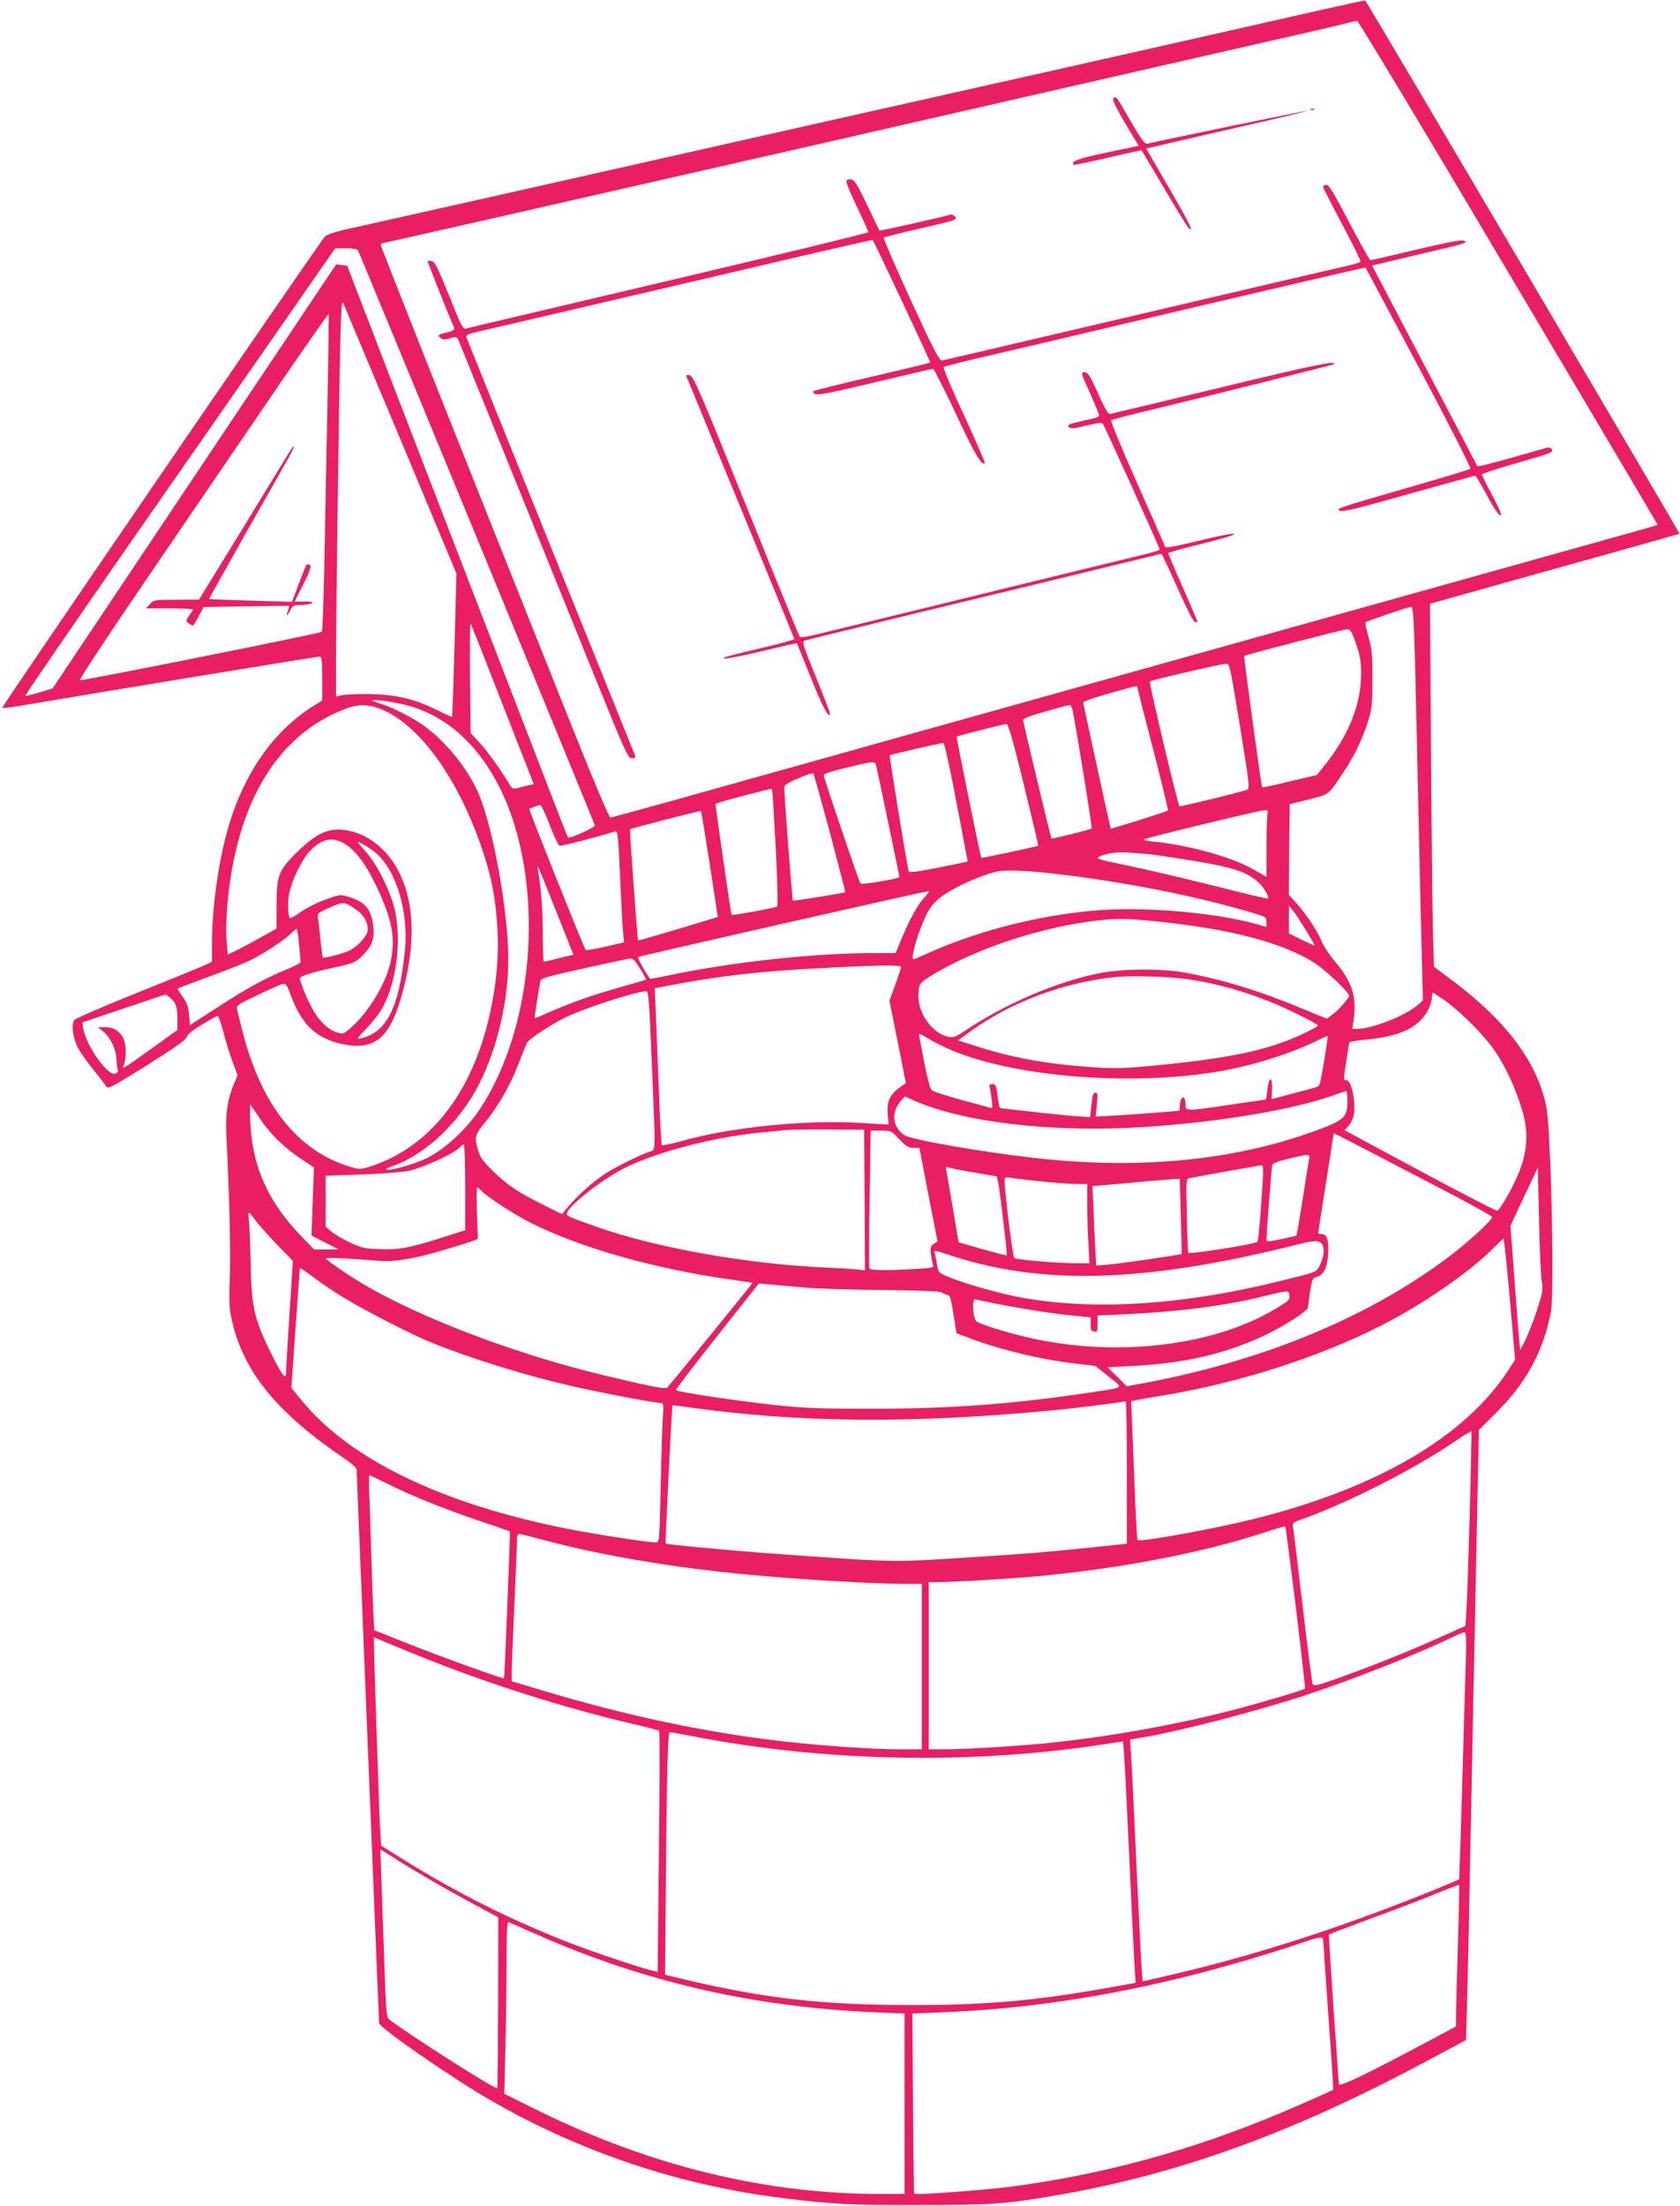 <?xml version="1.0" standalone="no"?>
<!DOCTYPE svg PUBLIC "-//W3C//DTD SVG 20010904//EN"
 "http://www.w3.org/TR/2001/REC-SVG-20010904/DTD/svg10.dtd">
<svg version="1.0" xmlns="http://www.w3.org/2000/svg"
 width="975pt" height="1280pt" viewBox="0 0 975 1280"
 preserveAspectRatio="xMidYMid meet">
<g transform="translate(0,1280) scale(0.1,-0.1)"
fill="#e91e63" stroke="none">
<path d="M7635 12735 c-290 -66 -889 -201 -1577 -356 -219 -49 -578 -129 -798
-179 -220 -49 -579 -130 -797 -179 -915 -206 -1321 -298 -1718 -387 -231 -52
-514 -115 -630 -141 -167 -36 -214 -50 -231 -68 -33 -36 -1876 -2726 -1871
-2732 3 -2 47 2 99 11 525 89 1726 286 1740 286 16 0 18 -12 18 -127 l0 -128
-48 -29 c-236 -147 -411 -399 -501 -721 -55 -194 -91 -459 -91 -663 l0 -103
-57 -26 c-32 -14 -209 -86 -393 -160 -184 -74 -341 -142 -348 -151 -19 -23
-10 -98 17 -155 12 -26 53 -85 91 -131 38 -47 73 -93 78 -102 8 -14 43 5 235
125 160 101 227 148 231 164 3 15 34 40 88 72 45 28 86 50 91 50 5 0 20 -41
33 -91 12 -50 37 -128 53 -173 l30 -81 -19 -44 c-37 -83 -52 -174 -47 -286 19
-379 26 -679 21 -835 -6 -162 -4 -189 15 -269 70 -294 266 -530 659 -795 37
-25 62 -49 62 -59 0 -10 11 -290 25 -623 13 -332 38 -944 55 -1359 17 -415 35
-858 40 -985 6 -126 10 -236 10 -243 0 -26 416 -315 645 -447 522 -302 1102
-496 1700 -569 292 -36 387 -41 780 -40 420 0 500 5 770 50 730 122 1401 364
2196 791 l217 116 6 201 c3 111 11 444 16 741 6 297 15 747 20 1000 5 253 15
716 21 1029 l12 569 101 101 c175 174 273 355 317 586 21 115 0 1057 -27 1190
-53 255 -227 490 -535 723 l-117 88 -6 212 c-3 117 -8 590 -11 1053 l-6 841
218 61 c120 34 445 125 723 202 278 78 506 142 507 143 3 4 -1817 3092 -1824
3094 -5 1 -134 -27 -288 -62z m1119 -1516 c476 -803 866 -1461 866 -1463 0 -2
-26 -10 -57 -19 -93 -26 -1550 -433 -3853 -1077 -234 -65 -650 -182 -925 -259
-275 -77 -664 -185 -865 -242 -201 -56 -371 -102 -377 -103 -8 -1 -111 244
-256 609 -647 1619 -1077 2703 -1077 2713 0 7 6 12 14 12 8 0 1177 266 2598
590 1421 325 2664 609 2763 631 99 23 203 47 230 54 28 7 55 14 61 14 7 1 402
-656 878 -1460z m-6677 129 c9 -13 1369 -3312 1375 -3337 3 -12 -147 -80 -156
-70 -2 2 -44 110 -94 239 -247 639 -977 2530 -1075 2787 l-112 291 -32 4 -32
4 -823 -1230 -823 -1231 -75 -22 c-41 -13 -79 -22 -83 -20 -4 1 281 416 633
922 353 506 759 1090 903 1297 l262 377 61 1 c38 0 65 -5 71 -12z m254 -1114
l318 -762 -11 -413 c-6 -228 -13 -416 -14 -418 -2 -2 -45 17 -96 43 -127 62
-241 88 -393 89 -66 0 -135 -3 -152 -7 l-33 -8 0 149 c-1 262 20 1802 27 1983
6 165 7 173 20 140 8 -19 158 -378 334 -796z m-431 195 c-6 -299 -14 -711 -18
-916 -4 -204 -10 -375 -14 -379 -9 -9 -1388 -285 -1405 -281 -6 1 162 256 374
567 212 311 538 789 725 1063 187 274 342 496 345 494 2 -3 -1 -249 -7 -548z
m6324 -1971 c10 -453 21 -967 26 -1143 l8 -320 -31 -27 c-73 -63 -263 -137
-350 -138 l-29 0 8 53 c19 135 -9 221 -110 340 -31 36 -63 86 -73 109 -23 59
-90 162 -147 225 l-46 51 2 263 3 263 109 27 c122 31 115 25 202 157 64 95
112 195 145 302 21 66 24 95 24 240 0 142 -3 176 -23 244 -12 43 -20 81 -17
85 9 8 246 89 265 90 14 1 18 -92 34 -821z m-5307 254 l181 -462 -27 -6 c-14
-3 -42 -10 -61 -15 -28 -7 -37 -6 -45 7 -60 99 -132 200 -178 250 l-56 61 -3
321 c-2 176 0 318 3 314 4 -4 87 -215 186 -470z m4942 383 c37 -98 44 -143 39
-243 -8 -161 -81 -332 -209 -491 l-47 -58 -157 -37 c-86 -21 -158 -36 -160
-35 -5 7 -108 759 -104 763 7 7 572 153 596 155 17 1 25 -9 42 -54z m-663
-507 c53 -325 58 -364 43 -370 -34 -13 -390 -101 -394 -96 -10 10 -178 718
-172 724 8 8 410 101 443 103 20 1 24 -16 80 -361z m-596 226 c0 -3 41 -165
92 -360 50 -195 89 -355 87 -357 -11 -7 -331 -108 -333 -105 -2 3 -156 709
-160 733 0 5 67 28 149 51 163 46 165 47 165 38z m-4244 -105 c227 -57 415
-223 543 -477 266 -529 214 -1374 -114 -1867 -77 -117 -204 -234 -308 -285
-74 -36 -223 -78 -235 -65 -3 2 4 7 14 11 204 64 411 257 529 493 101 202 165
476 165 711 0 275 -85 754 -170 959 -61 148 -198 317 -333 409 -61 43 -192
107 -244 121 -24 7 -43 14 -43 17 0 9 122 -8 196 -27z m-115 -37 c233 -114
463 -466 588 -898 58 -200 76 -455 46 -675 -72 -546 -324 -926 -704 -1060 -61
-21 -82 -25 -111 -17 -316 83 -536 347 -649 780 -16 62 -32 125 -35 139 -5 25
0 29 122 87 70 33 135 62 145 64 15 2 24 -10 41 -57 66 -183 153 -264 313
-295 186 -36 274 46 344 320 72 278 63 504 -26 681 -61 120 -161 206 -274 235
-121 30 -196 0 -327 -130 -99 -100 -109 -128 -109 -307 l0 -127 -90 -50 c-49
-28 -113 -62 -142 -76 l-51 -25 -7 83 c-4 47 -2 139 5 212 54 596 295 988 695
1135 72 27 147 21 226 -19z m3983 11 c22 -104 116 -686 112 -690 -6 -7 -230
-62 -234 -58 -3 3 -159 651 -164 685 -2 10 31 24 127 51 72 21 135 38 142 38
6 1 14 -11 17 -26z m-282 -436 c47 -193 85 -353 84 -354 -3 -4 -329 -73 -331
-71 -5 7 -146 701 -143 704 5 4 270 72 288 73 12 1 35 -80 102 -352z m-391
-102 l65 -344 -50 -11 c-229 -47 -288 -56 -292 -46 -9 28 -114 669 -110 674 5
4 289 70 311 71 6 1 40 -154 76 -344z m-466 213 c12 -53 135 -640 135 -647 0
-9 -218 -46 -226 -38 -8 8 -214 616 -214 630 0 7 56 25 133 43 164 39 165 39
172 12z m-268 -391 c50 -188 90 -343 89 -344 -4 -4 -300 -52 -304 -49 -5 5
-53 638 -50 660 2 13 28 28 83 51 44 19 82 31 85 28 3 -2 46 -158 97 -346z
m-315 -85 c11 -221 14 -339 7 -343 -12 -7 -259 -52 -263 -48 -4 6 -96 642 -93
645 7 7 323 91 327 87 3 -2 12 -156 22 -341z m-1312 132 c24 -64 50 -118 57
-121 9 -4 200 45 324 83 14 4 17 -27 28 -263 6 -148 14 -293 17 -324 l6 -57
-109 -25 c-59 -14 -111 -22 -114 -19 -10 11 -331 814 -327 818 6 5 52 23 63
23 6 1 31 -51 55 -115z m929 -228 l47 -306 -80 -25 c-181 -55 -381 -114 -383
-112 -3 3 -50 642 -47 645 4 5 409 110 412 106 2 -1 25 -140 51 -308z m3237
292 c-3 -13 -6 -100 -6 -195 l0 -171 -77 44 c-124 71 -380 142 -574 160 -38 4
-67 10 -63 13 8 8 672 169 703 170 19 1 22 -3 17 -21z m-5368 -167 c68 -35
134 -120 197 -254 93 -196 113 -306 80 -447 -31 -130 -136 -298 -242 -385 -30
-25 -36 -26 -69 -15 -76 26 -138 106 -194 252 -11 29 -20 56 -20 60 0 14 65
35 194 63 123 27 130 30 171 72 54 53 70 98 61 170 -11 97 -46 139 -139 168
-52 16 -52 16 -139 -15 -48 -17 -112 -50 -143 -72 -31 -22 -59 -38 -62 -35
-12 13 -15 97 -4 146 16 75 72 191 115 238 65 72 126 89 194 54z m186 -54
c124 -98 199 -346 176 -575 -35 -331 -105 -471 -255 -507 -28 -6 -26 -3 31 57
33 35 73 84 88 111 96 164 124 450 62 632 -40 115 -99 223 -158 289 -51 57
-51 58 -17 41 19 -10 51 -31 73 -48z m4481 -12 c39 -3 165 -22 280 -41 225
-38 298 -62 367 -122 32 -29 67 -87 57 -96 -2 -2 -145 31 -316 75 -172 43
-397 96 -500 117 -169 35 -186 40 -164 51 32 18 107 29 161 25 25 -2 77 -6
115 -9z m-3427 -333 l100 -252 -27 -6 c-14 -3 -51 -12 -82 -20 -31 -8 -60 -14
-63 -14 -3 0 -6 69 -6 153 0 144 -9 274 -26 363 -3 21 -4 37 -1 34 3 -3 50
-119 105 -258z m2896 218 c416 -49 819 -129 1154 -229 68 -21 72 -23 72 -51
l0 -29 -47 14 c-226 66 -627 103 -906 85 -327 -22 -693 -111 -987 -240 -52
-23 -100 -44 -106 -46 -26 -11 24 163 76 266 33 65 83 107 195 163 63 32 155
67 210 80 46 11 180 6 339 -13z m-758 -136 c-38 -39 -87 -128 -136 -246 l-32
-78 -121 0 c-336 0 -784 -47 -1150 -120 -81 -17 -149 -30 -151 -30 -9 0 -78
121 -73 127 5 5 1660 381 1685 382 7 1 -3 -15 -22 -35z m-3287 -81 c39 -30 61
-77 54 -117 -7 -32 -58 -88 -106 -112 -28 -15 -148 -46 -154 -40 -1 1 -7 47
-13 102 -5 54 -12 112 -15 127 -4 27 -1 30 68 61 80 37 89 36 166 -21z m5496
-104 c30 -49 55 -91 55 -94 0 -3 -34 12 -75 32 l-75 37 0 81 1 80 20 -24 c11
-13 44 -64 74 -112z m-873 46 c433 -44 735 -122 924 -240 64 -40 204 -173 204
-193 0 -13 -68 -90 -101 -112 l-29 -21 -143 59 c-247 103 -460 168 -677 208
-141 26 -374 24 -510 -5 -250 -52 -540 -178 -773 -334 -49 -33 -64 -38 -93
-33 -88 17 -174 131 -174 233 0 30 4 62 10 72 5 10 40 36 77 58 260 154 630
275 953 312 115 13 167 12 332 -4z m-4966 -137 c5 -51 8 -97 9 -101 0 -5 -41
-25 -91 -46 -117 -48 -215 -102 -400 -221 l-151 -98 -6 60 c-4 46 -13 71 -37
105 -18 24 -31 46 -29 47 2 2 80 31 173 66 93 34 199 75 235 92 75 34 214 124
250 162 14 14 28 26 32 26 4 0 11 -42 15 -92z m1979 -139 c21 -33 36 -62 34
-63 -2 -2 -71 -22 -152 -45 -159 -44 -295 -93 -416 -147 -41 -19 -75 -33 -77
-31 -3 2 17 133 32 213 3 18 31 26 256 76 139 31 261 57 270 57 10 1 31 -22
53 -60z m1515 11 c0 -5 -15 -51 -34 -103 l-34 -93 48 -240 c27 -131 47 -239
47 -239 -1 -1 -19 -13 -40 -28 -54 -41 -70 -78 -65 -151 l5 -61 -156 9 c-326
20 -759 -24 -1046 -105 -59 -16 -110 -27 -114 -24 -3 3 -11 146 -17 318 -7
172 -15 375 -18 452 l-6 141 117 22 c260 49 480 74 798 92 345 19 515 23 515
10z m1680 -74 c165 -27 294 -63 460 -128 89 -35 280 -129 280 -139 0 -3 -44
-27 -97 -52 -200 -93 -433 -141 -888 -183 -153 -14 -204 -15 -344 -5 -259 19
-449 54 -663 123 l-98 31 67 49 c237 173 544 288 848 319 104 10 327 2 435
-15z m-3127 -488 c22 -543 24 -497 -13 -510 -48 -16 -190 -86 -245 -120 -84
-53 -174 -134 -243 -218 l-20 -25 -105 52 c-146 72 -211 115 -295 197 -58 56
-75 80 -87 120 -23 77 -20 91 38 161 76 92 151 222 197 344 22 58 44 113 49
121 13 23 137 105 226 148 106 52 399 147 466 151 13 1 17 -53 32 -421z m4605
365 c95 -68 230 -205 292 -297 62 -93 119 -218 155 -341 35 -120 31 -222 -14
-344 -28 -76 -109 -223 -131 -236 -5 -3 -206 101 -448 231 l-439 236 23 25
c13 14 26 41 30 60 15 79 -14 212 -44 205 -15 -3 -15 13 3 123 8 50 15 93 15
96 0 4 33 10 73 14 167 15 266 46 330 104 44 39 76 100 77 144 0 15 3 27 6 27
3 0 35 -21 72 -47z m-7402 19 c34 -27 44 -56 44 -124 l0 -64 -147 -106 c-184
-131 -175 -126 -163 -93 13 34 13 106 0 140 -18 47 -58 75 -107 75 l-45 0 32
-26 c43 -37 73 -100 76 -161 1 -29 5 -57 8 -62 4 -6 -2 -15 -13 -20 -41 -22
-171 160 -188 262 l-5 35 238 80 c132 44 241 81 244 81 3 0 15 -7 26 -17z
m4544 -309 c380 -156 1053 -206 1560 -117 190 34 416 106 562 180 27 14 51 24
53 22 4 -5 -40 -272 -48 -284 -4 -6 -19 -14 -34 -17 -16 -4 -76 -20 -136 -36
l-107 -29 2 55 c4 79 -17 81 -26 3 -4 -33 -8 -60 -9 -60 -1 0 -94 -13 -207
-30 -266 -39 -260 -39 -260 5 0 50 -28 48 -32 -2 l-3 -38 -135 -11 c-74 -6
-184 -14 -243 -17 l-108 -6 7 70 c6 59 4 69 -9 69 -12 0 -17 -16 -23 -71 l-7
-71 -91 6 c-50 4 -167 16 -259 27 -93 10 -170 19 -172 19 -2 0 -7 16 -10 35
-3 19 -7 51 -10 70 -5 27 -11 35 -26 35 -15 0 -19 -5 -15 -17 2 -10 8 -42 11
-72 7 -49 6 -53 -11 -48 -11 3 -87 24 -171 47 -84 23 -158 47 -166 54 -8 6
-26 72 -41 151 -15 77 -29 150 -31 162 -5 20 0 19 57 -16 35 -21 97 -51 138
-68z m2290 -295 c0 -84 -19 -105 -135 -150 -483 -188 -1049 -248 -1680 -177
-295 33 -711 105 -753 131 -74 45 -83 135 -20 205 l20 21 51 -23 c292 -128
795 -187 1327 -155 431 27 872 100 1106 184 38 13 72 25 77 25 4 1 7 -27 7
-61z m-6311 -99 c58 -88 143 -171 244 -237 l69 -46 -7 -197 -7 -198 78 -40 79
-40 -71 -1 -71 0 -80 83 c-187 195 -277 396 -290 647 -3 63 -3 113 0 110 3 -3
28 -39 56 -81z m3509 -472 l2 -408 -47 5 c-27 3 -106 8 -178 11 -451 20 -979
113 -1325 234 -165 58 -180 64 -180 78 0 40 199 197 335 266 191 95 515 179
801 207 60 5 125 12 144 14 19 1 127 3 240 2 l205 -1 3 -408z m201 353 c39
-41 53 -50 82 -50 l35 0 52 -271 53 -272 -22 -15 c-18 -13 -21 -21 -16 -61 3
-25 8 -53 12 -62 5 -14 -9 -17 -101 -22 -148 -9 -262 -9 -268 2 -3 4 -3 187 1
405 l6 396 60 0 c58 0 60 -1 106 -50z m3239 -337 c111 -59 202 -110 202 -115
0 -18 -143 -149 -255 -233 -471 -354 -1093 -609 -1798 -736 l-68 -13 -55 56
-56 55 139 7 c305 15 540 69 769 176 109 51 254 143 255 163 0 7 6 48 12 92
11 71 15 80 36 85 42 10 63 51 69 133 5 81 -7 117 -38 117 -11 0 -20 2 -20 4
0 2 20 133 45 290 25 158 45 288 45 290 0 4 141 -70 718 -371z m-5758 58 l0
-249 -128 -41 c-199 -63 -254 -73 -367 -69 -90 3 -107 7 -175 39 -41 20 -90
48 -107 63 l-33 28 0 148 0 148 203 7 c111 4 236 13 277 21 80 16 263 99 295
134 10 11 22 20 27 20 4 0 8 -112 8 -249z m4897 162 c-3 -16 -20 -120 -37
-233 -18 -113 -34 -207 -36 -209 -2 -2 -42 -11 -89 -21 -85 -17 -85 -17 -85 3
0 24 29 404 33 427 1 9 33 22 92 36 125 30 129 30 122 -3z m-277 -252 c-8
-121 -18 -223 -22 -226 -13 -14 -393 -74 -402 -64 -2 2 -6 100 -8 217 -5 210
-5 212 16 216 64 13 403 73 416 75 14 1 14 -23 0 -218z m-1660 175 l125 -22 8
-35 c10 -45 54 -419 50 -423 -2 -2 -66 15 -142 36 l-138 40 -32 192 c-18 105
-35 204 -38 220 -6 26 -4 28 18 21 13 -5 80 -18 149 -29z m3288 -633 c8 -47 5
-63 -28 -166 -21 -62 -51 -139 -67 -172 l-30 -58 -6 54 c-3 30 -16 192 -28
360 l-23 307 79 169 80 168 7 -305 c3 -168 11 -328 16 -357z m-2903 582 c77
-8 168 -15 203 -15 l62 0 0 -117 c0 -65 3 -169 7 -230 l6 -113 -73 0 c-111 0
-354 21 -364 31 -9 8 -55 382 -56 447 0 22 3 23 38 18 20 -4 100 -13 177 -21z
m808 -202 c4 -119 6 -217 4 -219 -6 -5 -350 -55 -418 -61 l-77 -6 -6 104 c-3
57 -8 161 -10 231 l-6 126 73 6 c39 3 140 12 222 20 83 7 164 14 181 15 l31 1
6 -217z m-4057 146 c30 -33 190 -137 286 -185 289 -145 717 -266 1163 -329 66
-9 121 -18 122 -19 2 -2 -474 -586 -496 -609 -8 -8 -126 15 -350 69 -579 138
-1185 377 -1510 594 -67 45 -121 84 -121 88 0 7 148 0 300 -13 95 -9 218 11
395 65 72 21 143 43 159 50 l29 11 -5 149 c-3 83 -2 150 2 150 4 0 15 -9 26
-21z m-1306 -179 c19 -25 74 -86 122 -136 l88 -90 -20 -310 c-11 -170 -20
-322 -20 -338 0 -47 -23 -17 -90 118 -94 192 -110 260 -115 506 -2 113 -7 230
-10 260 -8 60 -7 60 45 -10z m7276 -487 l27 -312 -34 -53 c-250 -391 -764
-693 -1484 -872 -238 -59 -659 -135 -673 -122 -3 4 -12 152 -18 329 -7 177
-14 357 -16 399 l-3 78 50 10 c28 5 93 17 145 25 437 73 900 222 1260 406 232
118 499 301 636 436 l69 68 7 -40 c3 -22 19 -180 34 -352z m-1095 361 c18 -21
13 -78 -11 -125 -22 -42 -7 -37 -235 -93 -550 -136 -1052 -170 -1469 -100
-185 31 -488 124 -507 156 -4 6 -10 31 -14 56 -4 24 -9 51 -12 58 -3 10 16 6
69 -12 543 -185 1145 -169 2038 55 95 24 124 25 141 5z m-5658 -324 c129 -77
389 -209 493 -251 241 -96 546 -191 824 -254 156 -36 469 -95 502 -95 20 0 20
-4 14 -102 -3 -57 -9 -239 -12 -405 -7 -302 -7 -303 -29 -303 -42 0 -372 51
-520 81 -722 144 -1256 402 -1533 742 l-61 74 24 344 c14 189 25 347 25 351 0
4 38 -22 85 -57 47 -36 131 -92 188 -125z m2662 69 c61 -6 260 -12 443 -14
203 -2 337 -7 345 -13 6 -5 21 -11 32 -14 20 -3 22 -9 45 -154 l11 -70 113
-42 c156 -56 373 -108 547 -130 l147 -18 76 -61 c89 -71 101 -61 -109 -93
-437 -66 -807 -94 -1255 -94 -324 0 -404 3 -585 23 -205 22 -552 74 -562 85
-3 3 104 143 238 312 l243 307 80 -7 c45 -4 131 -12 191 -17z m2808 -45 c4
-22 -3 -30 -49 -59 -365 -234 -951 -307 -1474 -184 -117 27 -271 75 -292 91
-22 17 -29 135 -7 129 106 -26 379 -74 507 -88 l162 -17 0 -38 c0 -21 2 -38 4
-38 2 0 11 -3 20 -6 13 -5 16 2 16 43 l0 50 153 7 c308 14 576 48 795 101 170
41 159 40 165 9z m-943 -1027 l0 -414 -207 -22 c-263 -27 -382 -37 -668 -55
-506 -32 -438 -34 -1185 20 -215 15 -612 52 -617 58 -3 3 36 799 40 802 1 1
45 -5 97 -12 637 -89 1288 -95 2100 -18 128 12 363 41 433 53 4 0 7 -185 7
-412z m1990 -229 c-7 -255 -15 -508 -19 -563 l-6 -99 -150 -67 c-183 -82 -380
-161 -580 -233 -131 -47 -151 -51 -157 -37 -4 9 -30 212 -58 451 -28 239 -53
446 -56 460 -4 23 1 27 48 44 264 92 663 295 903 460 44 30 81 53 84 51 2 -2
-2 -212 -9 -467z m-6279 162 c132 -67 336 -149 539 -217 91 -31 167 -57 169
-59 3 -3 -30 -847 -34 -852 -5 -5 -347 118 -547 197 l-206 82 -6 117 c-3 64
-8 207 -11 317 -3 110 -8 260 -11 333 -3 72 -3 132 0 132 4 0 51 -23 107 -50z
m5270 -718 c31 -257 55 -469 53 -470 -6 -8 -273 -87 -434 -128 -339 -87 -722
-154 -1070 -189 -191 -18 -469 -35 -590 -35 l-90 0 0 485 0 485 48 0 c93 0
430 20 592 35 478 45 952 136 1305 252 66 22 122 38 124 36 3 -2 30 -214 62
-471z m-4386 398 c292 -80 656 -146 1037 -189 314 -36 851 -71 1079 -71 l99 0
0 -480 0 -480 -137 0 c-149 0 -448 21 -658 45 -458 52 -921 150 -1412 298
l-173 52 0 60 c0 33 7 204 15 380 8 176 15 341 15 368 0 31 4 47 13 47 6 0 62
-14 122 -30z m5371 -747 c-4 -115 -13 -437 -21 -717 -8 -280 -16 -510 -17
-511 -2 -2 -75 -32 -163 -68 -518 -210 -1029 -375 -1507 -485 l-167 -39 -5 71
c-3 39 -17 316 -31 616 -14 300 -27 584 -31 631 l-6 86 44 7 c217 34 667 150
965 247 267 87 648 237 848 333 39 19 76 35 84 35 11 1 12 -35 7 -206z m-6101
80 c414 -169 863 -312 1298 -413 65 -15 120 -30 123 -33 3 -3 3 -319 -2 -702
l-7 -696 -30 7 c-72 16 -355 111 -507 171 -331 131 -631 282 -942 475 l-126
79 -6 102 c-6 94 -36 1016 -36 1080 l0 27 38 -16 c20 -9 109 -45 197 -81z
m1615 -477 c753 -147 1595 -165 2352 -52 l146 22 6 -80 c4 -45 17 -322 31
-616 13 -294 27 -573 30 -620 l6 -85 -123 -22 c-451 -82 -740 -108 -1198 -107
-497 1 -831 39 -1283 145 l-127 31 5 611 c6 611 11 797 23 797 4 0 63 -11 132
-24z m-1390 -909 c85 -47 179 -98 208 -113 l54 -29 -1 -494 c-1 -272 -3 -496
-5 -498 -9 -9 -514 312 -628 400 -15 12 -18 50 -27 313 -6 164 -14 383 -17
487 l-7 187 134 -84 c74 -46 204 -122 289 -169z m5831 -306 c-6 -193 -11 -377
-11 -410 l0 -59 -187 -100 c-342 -182 -493 -254 -493 -235 0 10 -14 208 -31
441 -16 233 -28 426 -26 428 2 2 114 44 248 94 134 49 303 113 374 143 72 29
132 52 133 51 2 -1 -1 -160 -7 -353z m-5358 70 c627 -279 1268 -427 1980 -457
l167 -7 0 -523 0 -524 -144 0 c-662 0 -1327 162 -1975 480 l-204 101 6 262 c4
144 7 369 7 501 0 186 3 237 13 233 6 -3 74 -32 150 -66z m4577 -44 c0 -12 14
-211 30 -441 17 -230 29 -420 28 -421 -6 -5 -196 -89 -298 -132 -520 -220
-1049 -364 -1591 -433 -153 -19 -536 -47 -543 -39 -2 2 -6 239 -7 525 l-4 521
170 7 c481 19 950 89 1455 216 181 46 482 134 625 184 122 42 135 43 135 13z"/>
<path d="M6462 12231 c-12 -7 24 -76 129 -247 l18 -30 -185 -39 c-168 -35
-211 -51 -192 -71 3 -2 92 16 198 41 106 25 194 44 195 43 2 -2 60 -100 130
-218 69 -118 133 -221 140 -229 39 -39 13 14 -109 226 l-134 231 107 25 c58
14 269 62 468 108 200 45 361 84 359 86 -3 3 -817 -165 -928 -191 -14 -3 -36
27 -94 127 -87 151 -85 149 -102 138z"/>
<path d="M7608 12163 c7 -3 16 -2 19 1 4 3 -2 6 -13 5 -11 0 -14 -3 -6 -6z"/>
<path d="M4913 11754 c-7 -3 14 -57 58 -149 38 -79 69 -148 69 -152 0 -5 -521
-131 -1157 -281 -637 -150 -1167 -275 -1178 -278 -19 -5 -29 15 -98 189 -63
156 -82 196 -100 201 -11 3 -23 4 -25 2 -2 -3 83 -220 155 -392 2 -7 -16 -17
-47 -24 -47 -11 -50 -14 -36 -28 13 -14 23 -14 57 -5 40 11 41 10 54 -21 14
-33 469 -1158 787 -1943 179 -443 193 -473 216 -473 15 0 22 5 19 13 -27 65
-968 2398 -978 2424 -8 20 -3 23 84 43 51 12 225 52 387 90 162 38 468 110
680 159 212 49 569 133 794 186 225 52 410 94 411 93 11 -16 337 -709 334
-712 -2 -2 -156 -39 -341 -82 -186 -43 -338 -81 -338 -84 1 -31 26 -27 350 50
184 44 340 80 345 80 6 -1 66 -120 135 -266 110 -235 148 -299 166 -281 2 2
-52 127 -121 277 -70 150 -123 276 -118 280 4 4 87 25 183 48 96 22 645 151
1219 287 574 135 1045 244 1046 243 1 -2 140 -263 310 -581 169 -318 303 -582
299 -587 -5 -4 -144 -47 -309 -94 -472 -137 -474 -137 -448 -149 18 -8 101 12
400 97 208 58 381 106 385 106 4 0 34 -52 68 -115 37 -69 67 -115 77 -115 11
0 -2 32 -46 115 -34 63 -61 118 -61 122 0 5 94 35 209 68 185 53 207 61 198
76 -8 13 -17 15 -41 8 -292 -84 -391 -110 -393 -103 -2 5 -140 269 -307 586
l-303 577 146 35 c80 19 198 47 261 62 135 31 156 40 120 49 -15 3 -122 -18
-277 -55 -138 -33 -255 -60 -260 -60 -4 0 -60 99 -123 220 -90 173 -119 220
-133 218 -10 -2 -18 -7 -19 -11 0 -5 50 -103 111 -218 62 -115 110 -213 107
-217 -3 -5 -31 -14 -63 -21 -55 -12 -516 -120 -1775 -415 -315 -74 -581 -136
-591 -138 -15 -2 -47 58 -182 352 -89 195 -160 358 -156 361 3 3 101 28 218
55 198 45 211 50 197 66 -9 9 -21 15 -27 13 -31 -11 -410 -96 -413 -93 -1 2
-34 70 -73 151 -70 147 -78 157 -118 141z"/>
<path d="M7090 10553 c-349 -84 -641 -154 -649 -155 -10 -2 -33 38 -69 120
-47 105 -59 122 -78 122 -22 0 -21 -3 28 -112 27 -62 52 -120 55 -130 5 -18 5
-18 -110 -44 -65 -15 -75 -20 -64 -31 12 -12 27 -11 101 8 50 12 91 18 95 13
10 -11 331 -721 331 -732 0 -5 -35 -16 -77 -26 -43 -10 -478 -116 -968 -236
-489 -120 -923 -226 -963 -235 -43 -11 -76 -14 -81 -9 -4 5 -144 347 -311 761
-271 671 -306 752 -328 756 -14 3 -21 0 -18 -7 149 -360 626 -1519 626 -1524
0 -4 -84 -27 -187 -51 -104 -24 -197 -48 -208 -52 -58 -23 51 -5 220 36 104
25 189 44 190 43 1 -2 37 -91 80 -198 69 -172 104 -239 112 -213 2 4 -35 100
-81 213 -73 178 -82 206 -68 212 9 4 337 84 727 179 391 94 853 206 1028 249
l318 77 18 -36 c10 -20 51 -109 91 -198 42 -95 78 -163 86 -163 8 0 14 2 14 3
0 2 -38 91 -85 197 -47 106 -85 196 -85 200 0 4 88 29 196 55 118 29 192 51
186 57 -5 5 -85 -10 -202 -39 -114 -28 -195 -44 -197 -38 -2 6 -75 172 -163
370 -88 198 -156 363 -152 366 4 4 102 30 217 57 412 100 1070 264 1074 268
27 25 -107 -2 -649 -133z"/>
<path d="M1680 10178 c-11 -18 -133 -218 -272 -445 l-253 -412 -131 -1 c-126
0 -131 -1 -154 -25 l-23 -25 136 0 c75 0 137 -3 137 -6 0 -3 -10 -20 -22 -36
-21 -30 -21 -31 -3 -44 10 -8 21 -14 24 -14 3 0 19 24 34 54 l29 54 246 4
c136 2 248 3 250 2 1 -1 -2 -13 -7 -28 -14 -35 -5 -33 14 4 14 27 20 30 63 30
26 0 54 5 62 10 11 7 -2 10 -43 10 l-57 0 51 101 c38 77 47 104 38 110 -7 4
-16 6 -19 4 -3 -2 -23 -51 -45 -110 l-40 -107 -240 7 c-132 4 -241 8 -242 9
-1 0 95 172 213 381 119 209 231 408 251 443 36 64 38 88 3 30z"/>
</g>
</svg>
